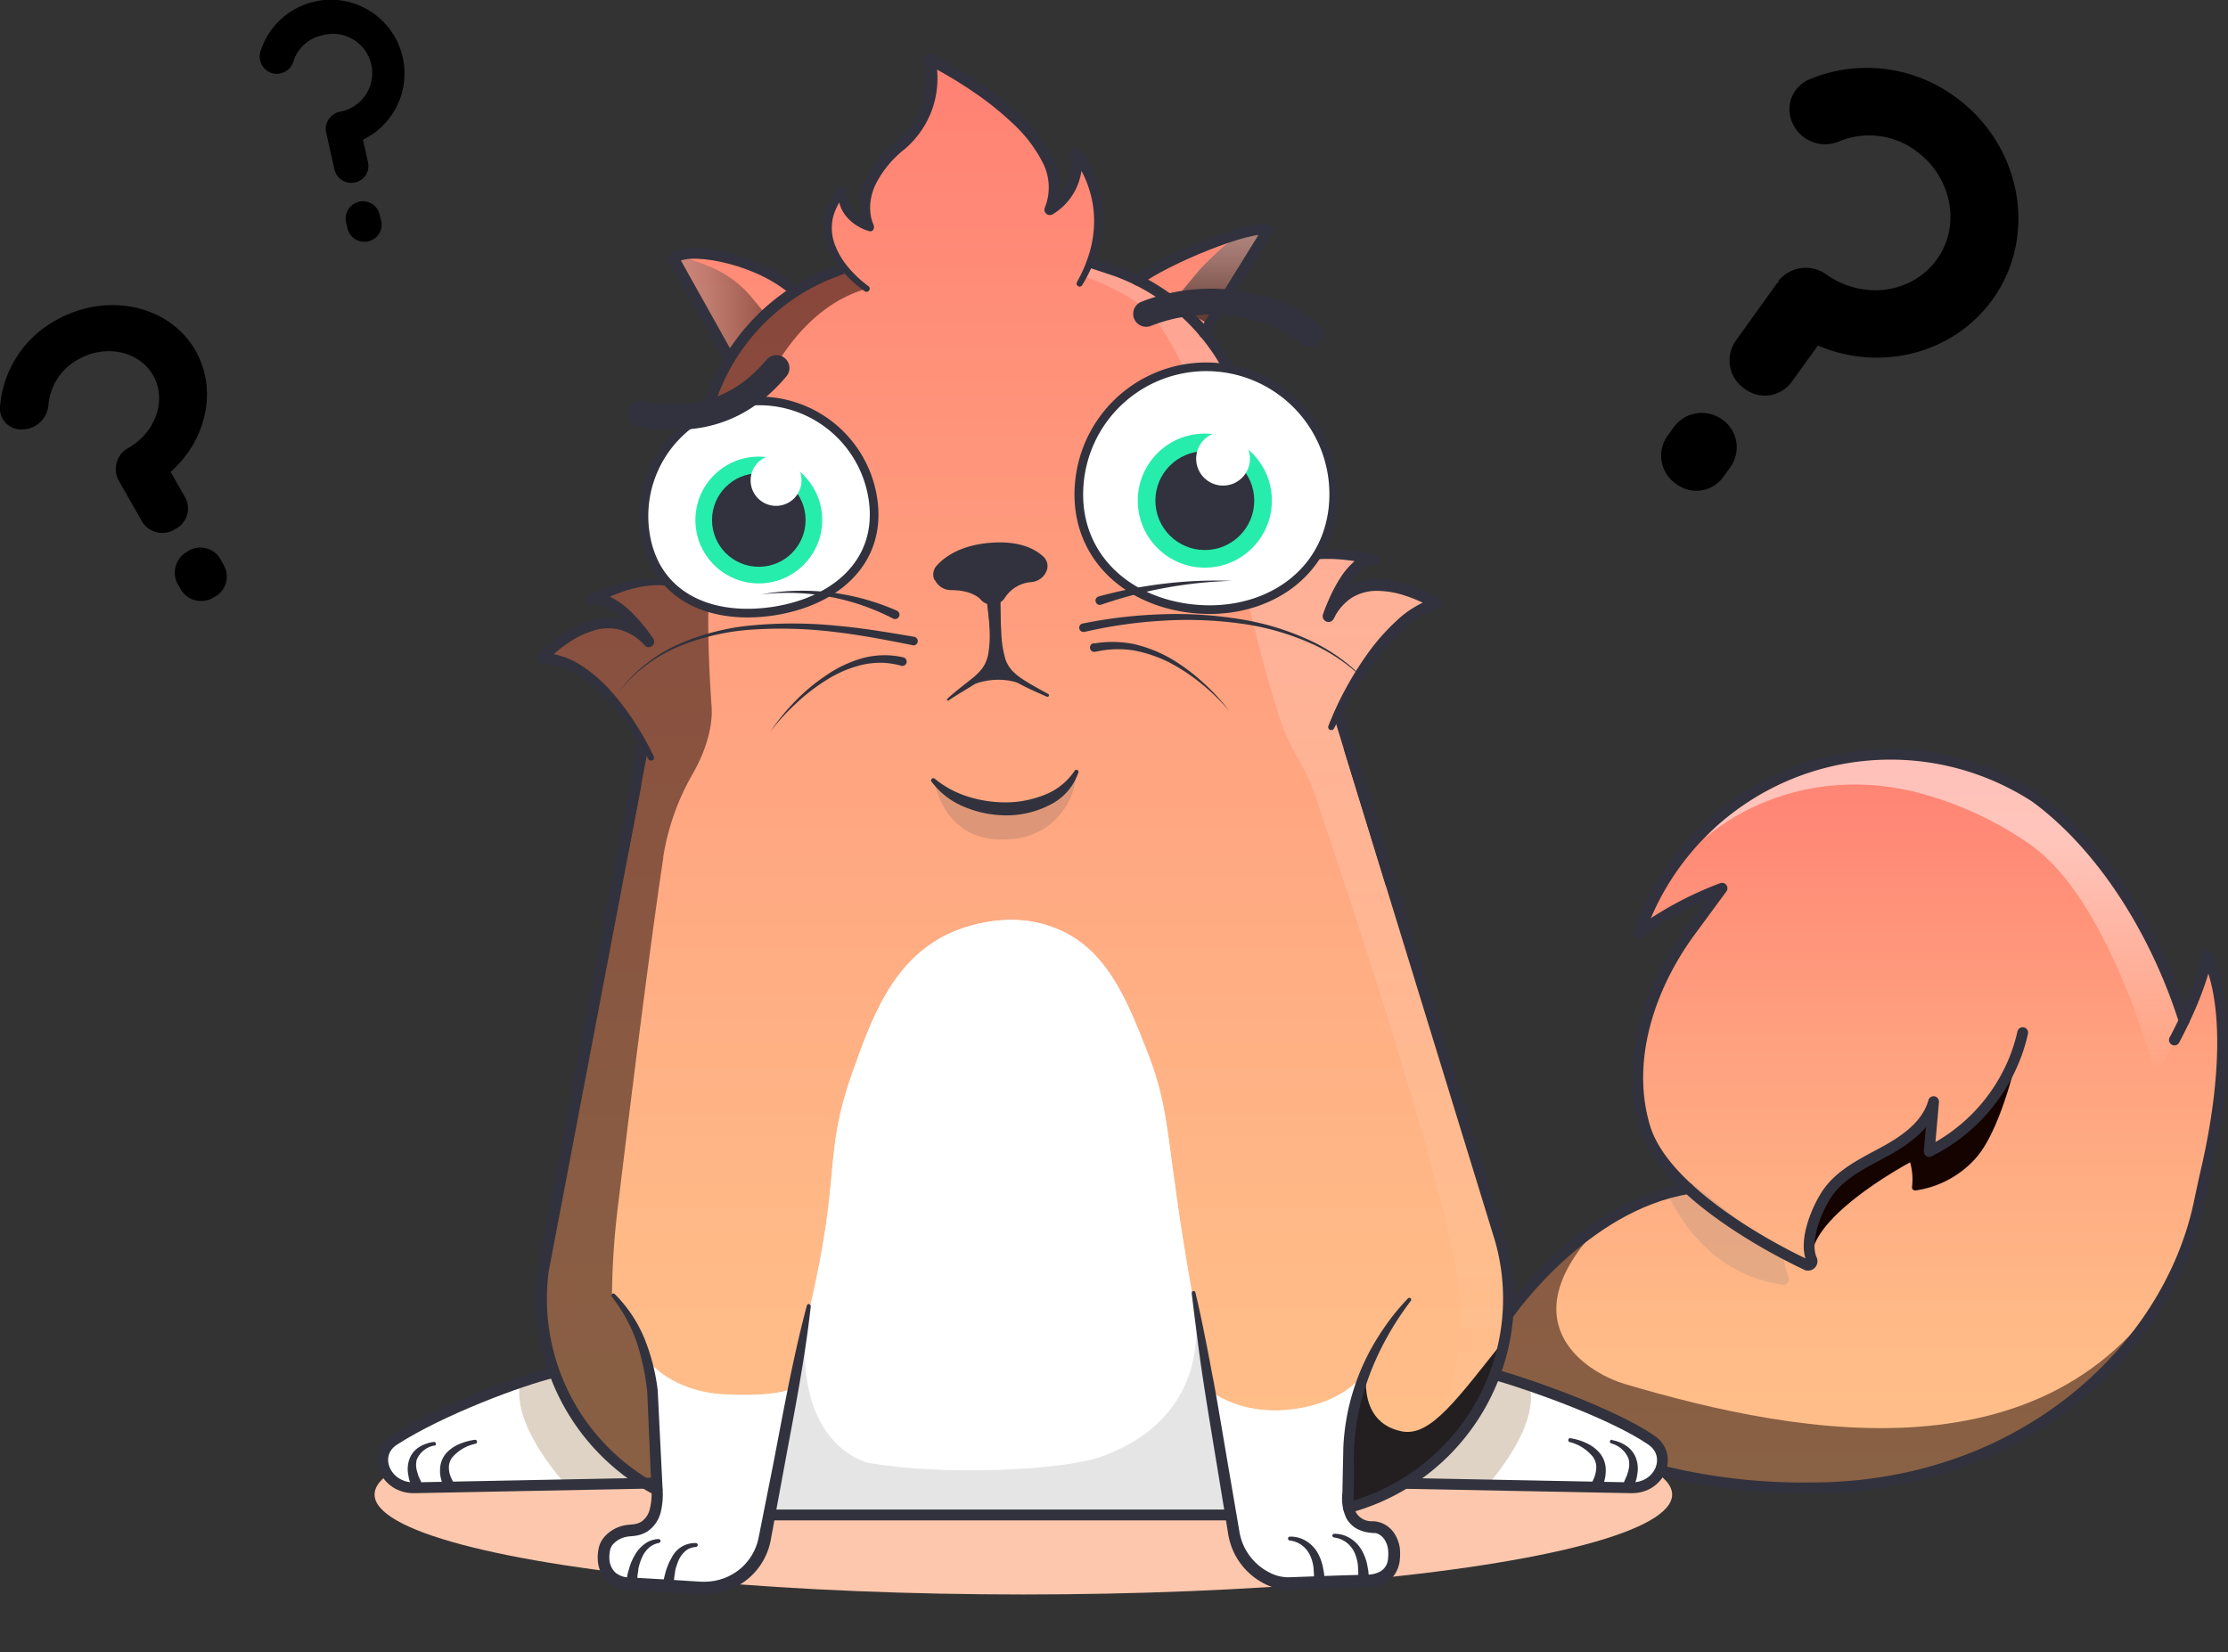 <svg xmlns="http://www.w3.org/2000/svg" xmlns:xlink="http://www.w3.org/1999/xlink" width="385.79" height="286.16"><rect width="100%" height="100%" fill="#333333" stroke="none"/><defs><linearGradient id="d" x1="178.67" y1="11.37" x2="178.67" y2="276.24" gradientUnits="userSpaceOnUse"><stop offset="0" stop-color="#ff8173"/><stop offset=".4" stop-color="#ffa17f"/><stop offset=".77" stop-color="#ffb987"/><stop offset="1" stop-color="#ffc18a"/></linearGradient><linearGradient id="a" x1="211.15" y1="39.33" x2="211.15" y2="56.39" gradientUnits="userSpaceOnUse"><stop offset="0" stop-color="gray"/><stop offset=".14" stop-color="#797979"/><stop offset=".35" stop-color="#646464"/><stop offset=".6" stop-color="#434343"/><stop offset=".89" stop-color="#141414"/><stop offset="1"/></linearGradient><linearGradient id="e" x1="116.73" y1="53.46" x2="132.38" y2="53.46" xlink:href="#a"/><linearGradient id="g" x1="318.99" y1="257.37" x2="318.99" y2="130.63" gradientUnits="userSpaceOnUse"><stop offset="0" stop-color="#ffc18a"/><stop offset=".23" stop-color="#ffb987"/><stop offset=".6" stop-color="#ffa17f"/><stop offset="1" stop-color="#ff8173"/></linearGradient><linearGradient id="b" x1="336.66" y1="186.47" x2="336.66" y2="130.04" gradientUnits="userSpaceOnUse"><stop offset="0" stop-color="#fff" stop-opacity="0"/><stop offset=".72" stop-color="#fff"/></linearGradient><linearGradient id="h" x1="224.37" y1="258.47" x2="224.37" y2="45.58" xlink:href="#b"/><clipPath id="c"><path data-name="&lt;Clipping Path&gt;" d="M285.88 249.39c-6.44-4.39-19.82-9.23-26.92-11.3h-.12a37.16 37.16 0 001-23.33l-28.08-91.38c2.63-5.23 9.13-16.59 16.94-18.84 0 0-13.28-8.46-18.61 2.14 0 0 3.24-9.86 7.71-9.68 0 0-8-2-14.07.27L215.61 71a36 36 0 00-7.06-13.36l11-17.76c-2.55-1.27-18.11 5.19-22.55 8.66-1.4-.7-6.55-2.44-8.05-3 3.56-11.45-2.64-19.08-2.64-19.08a9.82 9.82 0 01-4.54 9.8c5.69-13.06-20.77-26-20.77-26a15.09 15.09 0 01-5.25 15c-8.78 7.43-5.19 13.92-5.19 13.92s-5.06-1.4-4.7-6.23c-4.54 5.44-2.14 10.17.15 13.44a71.23 71.23 0 00-8.59 4.22l-.4-.77c-6.67-5.49-18.65-7.36-20.31-5l9.65 17.25a35.89 35.89 0 00-4.93 14l-4.76 25c-6.53-1.69-14.19 2.74-14.19 2.74 4.26-1.35 10 7.31 10 7.31C104.55 102.34 94 114 94 114c8.13.12 14.78 10.12 17.47 14.82L94.08 220A37.07 37.07 0 0096 237.62h-.1c-5.7 1.36-19.52 6.5-27.61 11.72-4 2.56-1.52 8.37 3.47 8.27l40-.78c.68.42 1.37.81 2.07 1.18v.5c.06 3.49-1 6.35-4.48 6.52-2.33.12-4.22 1.49-4.59 3.16-.7 3.22.88 5.82 4.08 6.05l12.62.75a10.62 10.62 0 009.78-5.11 10.92 10.92 0 001.32-3.58l.75-4h79.87l.52 3.09a10.67 10.67 0 006.45 8.13 8 8 0 003.34.6l13.75-.46c3.3-.33 4.51-2.35 4.17-5.53-.11-1-.94-3.67-3.67-3.82-2.36-.13-3.78-1.29-4.2-3.28a37 37 0 009.79-4.2l39.14.76c4.92.17 7.31-5.54 3.41-8.2z" fill="none"/></clipPath><clipPath id="f"><path d="M382.17 165.45s-.54 4.05-4 11.31c-4.69-14.77-13.63-29.53-25.24-38.32-.27-.21-.69-.49-1.25-.84a46 46 0 00-66.92 21.59l-1 2.4a60.46 60.46 0 0114.41-7.76s-3 4.08-5.26 7.14c-7.05 9.43-11.68 22.37-8.1 34.26 1.12 3.72 3.95 7.34 7.53 10.62-18.16 3-31 21.55-31 21.55L244 247.88l25.35 5.29 14.45.51a102.8 102.8 0 0029.8 4c36.3 0 61.85-23.81 67.22-49.38.43-2 .85-4 1.31-6 1.69-7.45 5.15-25.97.04-36.85z" fill="none"/></clipPath><clipPath id="i"><path data-name="&lt;Clipping Path&gt;" d="M187 82.7c-1.6 12.07 6.67 21 18.75 22.63s23.37-4.78 25-16.85A22 22 0 10187 82.7z" fill="#fff" stroke="#31323d" stroke-linecap="round" stroke-miterlimit="10" stroke-width="1.497"/></clipPath><clipPath id="j"><path data-name="&lt;Clipping Path&gt;" d="M151.2 86.75c1.44 10.91-7 17.73-17.87 19.17s-20.21-3-21.65-13.94a19.93 19.93 0 1139.52-5.23z" fill="#fff" stroke="#31323d" stroke-linecap="round" stroke-miterlimit="10" stroke-width="1.497"/></clipPath></defs><g data-name="Layer 2"><g data-name="Layer 24"><ellipse cx="177.2" cy="258.84" rx="112.34" ry="17.3" fill="#fcc7ac"/><g clip-path="url(#c)"><path fill="url(#d)" d="M292.48 286.16H64.86V5.5h227.62v280.66z"/><path d="M219.53 39.88s-2.12-3.39-11.7 6.71l-5.05 6.06 7.13 3.74z" style="mix-blend-mode:multiply" opacity=".4" fill="url(#a)"/><path d="M116.73 44.83s-.29-1.3 6.32 1.41a18.5 18.5 0 017.11 5.27l2.22 2.68-5.64 8.22z" style="mix-blend-mode:multiply" opacity=".4" fill="url(#e)"/><path d="M133.33 264.21c-.83-2.19.48-8.5 3.1-21.14 1.56-7.56 2.82-12.49 3.59-15.72 5.81-24.24 2.42-26.88 7.48-41.32 3.47-9.86 7.06-19.63 16.62-24.25 1.15-.55 9.87-4.6 18.71-1C191.46 164.2 195 172.8 198.6 182c4.36 11.1 3 14.93 7.94 42.7q1.54 8.67 3.09 17.34c.61 3.39 1.19 6.79 1.8 10.18 1.4 8 1.44 8.11 1.4 8.42-1.45 11.73-72.83 21.02-79.5 3.57z" fill="#f7ebda"/><path d="M137.32 240.37l-6.14 29.56-4.18 4.17-6.61.88-11-1.11-3.64-.89-1.21-6.09 7.42-2.76 1.79-6.07-1.75-22.65s4 5.64 13.61 6.09 11.71-1.13 11.71-1.13zm99.03-2.84l-2.41 11-.29 13.17 8.07 5.17v6.5L225.89 275l-6.61-.88-4.19-4.17-6.15-29.56s5.15 4.86 14.71 3.7c9.88-1.22 12.7-6.56 12.7-6.56z" fill="#f7ebda"/><path d="M96 237.62s1.88 10 15.71 19.26l-40.94.79-4.1-3.15v-3.26l9-5.94zm164.44-5.04s-4.38 18.42-20 25.91l49.92.6v-12z" fill="#f7ebda"/></g><g clip-path="url(#f)"><path d="M382.17 165.45c9.19 24.73-2.8 107.52-94.35 89.34-25.26-5-34.58-4.07-34.58-4.07a47.23 47.23 0 0110.42-26.8c10.23-12.36 27.67-19 27.67-19-20.87-19.48 5.94-48.63 6.85-51l-13.87 6.47c8.17-20.83 24.75-27.69 36.3-29.18s31.1-1.12 48.19 24.7 9.38 20.94 9.38 20.94z" fill="url(#g)"/><path d="M291.49 203.76a30.78 30.78 0 00-3.75.92c.54.56 5.34 15.56 20.83 17.8a1 1 0 001.1-1.42 12.83 12.83 0 01-.86-3.61" style="mix-blend-mode:multiply" fill="#7f7f7f" opacity=".2"/><path d="M350 179.84s-2.93 15.18-7.87 20.72a17.19 17.19 0 01-10.45 5.61.54.54 0 01-.6-.63 11 11 0 00-.33-4.24s-18.19 9.66-17 17.29c0 0-2.4-10.75 10.14-17.84s10.42-9.75 10.42-9.75l-.25 8.2c8.49-1.69 15.94-19.36 15.94-19.36z" style="mix-blend-mode:soft-light" fill="#150300"/><path d="M295.13 145.25S308.88 132 331 137a60.74 60.74 0 0120.76 9.42c13.92 10 21.55 40.1 21.55 40.1l4.9-9.71s-10.12-30-28.9-40.57c-27.71-15.54-49 3.28-49 3.28z" style="mix-blend-mode:overlay" opacity=".5" fill="url(#b)"/></g><path d="M378.19 176.78c-4.69-14.78-13.62-29.55-25.25-38.34a13.91 13.91 0 00-1.24-.84 46 46 0 00-66.93 21.59c-.42 1-1 2.4-1 2.4a60.66 60.66 0 0114.41-7.76l-5.25 7.14c-7.05 9.43-11.68 22.37-8.11 34.26 3.09 10.28 19.27 19.7 27.89 23.78a.69.69 0 001-.86c-1.46-3.21.94-9 2.84-11.68 2.39-3.34 6.32-5.13 9.91-7.1s7.28-4.62 8.35-8.58l-.76 8.63a30.64 30.64 0 0013.37-13 29.71 29.71 0 002.82-7.58" fill="none" stroke="#31323d" stroke-linecap="round" stroke-linejoin="round" stroke-width="1.871"/><path d="M261.33 227.4s12-13.69 15.92-15.33c-16.2 16.55-3.16 25.47 4.21 27.65 29.87 8.83 77.2 18.17 97.42-23.1L367 234.91l-12.32 10.68-17.6 8.41-17.95 3.63-18.55-.63-12.76-2.21-5.65-7.6-23.33-9.14z" style="mix-blend-mode:soft-light" fill="#150300" opacity=".5"/><path d="M261.34 227.4s12.86-18.59 31-21.55" fill="none" stroke="#31323d" stroke-linecap="round" stroke-miterlimit="10" stroke-width="1.871"/><path d="M283.77 253.68a102.88 102.88 0 0029.81 4c36.29 0 61.84-23.81 67.22-49.38.42-2 .85-4 1.31-6 1.72-7.43 5.18-25.95.07-36.83 0 0-.72 5.3-5.67 14.64" fill="none" stroke="#31323d" stroke-linecap="round" stroke-linejoin="round" stroke-width="1.871"/><path d="M285.88 249.39c-6.44-4.39-19.82-9.23-26.92-11.3h-.12a37.16 37.16 0 001-23.33l-28.08-91.38c2.63-5.23 9.13-16.59 16.94-18.84 0 0-13.28-8.46-18.61 2.14 0 0 3.24-9.86 7.71-9.68 0 0-8-2-14.07.27L215.61 71a36 36 0 00-7.06-13.36l11-17.76c-2.55-1.27-18.11 5.19-22.55 8.66a35.39 35.39 0 00-4.35-1.83c2.35-10.9-6.34-20.21-6.34-20.21a9.82 9.82 0 01-4.54 9.8c5.69-13.06-20.77-26-20.77-26a15.09 15.09 0 01-5.25 15c-8.78 7.43-5.19 13.92-5.19 13.92s-5.06-1.4-4.7-6.23a13.87 13.87 0 00-2.43 14.48 35.93 35.93 0 00-6 3.18l-.4-.77c-6.67-5.49-18.65-7.36-20.31-5l9.65 17.25a35.89 35.89 0 00-4.93 14l-4.76 25c-6.53-1.69-14.19 2.74-14.19 2.74 4.26-1.35 10 7.31 10 7.31C104.55 102.34 94 114 94 114c8.13.12 14.78 10.12 17.47 14.82L94.08 220A37.07 37.07 0 0096 237.62h-.1c-5.7 1.36-19.52 6.5-27.61 11.72-4 2.56-1.52 8.37 3.47 8.27l40-.78c.68.42 1.37.81 2.07 1.18v.5c.06 3.49-1 6.35-4.48 6.52-2.33.12-4.22 1.49-4.59 3.16-.7 3.22.88 5.82 4.08 6.05l12.62.75a10.62 10.62 0 009.78-5.11 10.92 10.92 0 001.32-3.58l.75-4h79.87l.52 3.09a10.67 10.67 0 006.45 8.13 8 8 0 003.34.6l13.75-.46c3.3-.33 4.51-2.35 4.17-5.53-.11-1-.94-3.67-3.67-3.82-2.36-.13-3.78-1.29-4.2-3.28a37 37 0 009.79-4.2l39.14.76c4.92.17 7.31-5.54 3.41-8.2z" fill="none"/><g clip-path="url(#c)"><path d="M219.53 39.88s-2.12-3.39-11.7 6.71l-5.05 6.06 7.13 3.74z" style="mix-blend-mode:multiply" opacity=".4" fill="url(#a)"/><path d="M116.73 44.83s-.29-1.3 6.32 1.41a18.5 18.5 0 017.11 5.27l2.22 2.68-5.64 8.22z" style="mix-blend-mode:multiply" opacity=".4" fill="url(#e)"/><path d="M133.25 262.37c-.84-2.19.56-6.66 3.18-19.3 1.56-7.56 2.82-12.49 3.59-15.72 5.81-24.24 2.42-26.88 7.48-41.32 3.47-9.86 7.06-19.63 16.62-24.25 1.15-.55 9.87-4.6 18.71-1C191.46 164.2 195 172.8 198.6 182c4.36 11.1 3 14.93 7.94 42.7q1.54 8.67 3.09 17.34c.61 3.39 1.19 6.79 1.8 10.18 1.4 8 1.73 9.86 1.69 10.17z" fill="#fff"/><path d="M137.32 240.37l-6.14 29.56-4.18 4.17-6.61.88-11-1.11-3.64-.89-1.21-6.09 7.42-2.76 1.79-6.07-1.75-22.65s4 5.64 13.61 6.09 11.71-1.13 11.71-1.13zm99.03-2.84l-2.41 11-.29 13.17 8.07 5.17v6.5L225.89 275l-6.61-.88-4.19-4.17-6.15-29.56s5.15 4.86 14.71 3.7c9.88-1.22 12.7-6.56 12.7-6.56z" fill="#fff"/><path d="M96 237.62s1.88 10 15.71 19.26l-40.94.79-4.1-3.15v-3.26l9-5.94z" fill="#fff"/><path d="M96 237.62l-6 2.26c-1.16 7.53 8.06 17.3 8.06 17.3l13.62-.3c-6.33-3.56-10.55-8.57-15.68-19.26z" fill="#ded3c5"/><path d="M260.44 232.58s-4.38 18.42-20 25.91l49.92.6v-12z" fill="#fff"/><path d="M259 238.36l6 2.26c1.16 7.53-8.06 17.3-8.06 17.3l-13.62-.3c6.26-3.57 10.48-8.57 15.68-19.26z" fill="#ded3c5"/><path d="M258.23 238.36l6 2.26c1.15 7.53-8.07 17.3-8.07 17.3l-13.62-.3c6.31-3.57 10.52-8.57 15.69-19.26z" fill="#ded3c5"/></g><g clip-path="url(#c)" opacity=".2"><path d="M140.06 226.14c-3.63 22.12 8.13 26.7 10.26 27.19 13 2.31 33.51 1.32 40.2-1 6.25-2.21 19.44-8.76 16.16-28.37l6.44 38.45h-79.87z" fill="#7f7f7f"/></g><g clip-path="url(#c)" opacity=".2"><path d="M187.63 47.81S197 51 200.3 55.65s7.8 12.91 11 27.09c2.59 11.34 5.72 27.46 10.28 41.62 1.75 5.42 4.46 8.29 6.31 13.83 9.85 29.36 19.35 59.24 23.45 77.47 6.91 30.65-12.16 42.81-12.16 42.81l9.15-5.3S258 242 259.2 237.05c1.93-8 3.26-15.52-.38-25.49l-26.95-87.69s5.26-10.05 7.79-12.81c1.89-2 9-6.56 9-6.56s-6.32-4.25-12.32-3c-3.74.79-6.29 5.12-6.29 5.12s1.83-8.76 7.71-9.68c0 0-2.77-1.57-11.1-.82 0 0 3.52-6.17 3-13S224.48 68.79 213.78 66a26.4 26.4 0 00-5.42-8.16c-4.53-4.4-11.76-10-19.39-12.23z" fill="url(#h)"/></g><path fill="#fff" stroke="#31323d" stroke-linecap="round" stroke-miterlimit="10" stroke-width="1.871" d="M213.12 262.37h-79.87"/><path d="M236.82 236.4s-2.35 9.74 5.84 11.48c5.07 1.07 9.74-5.72 18.28-16.41 0 0-4.54 23.94-25.05 28l-1.74 1.18s-.9-18.1 2.67-24.25z" style="mix-blend-mode:soft-light" fill="#231f20"/><path d="M233.63 129.59l26.16 85.13a37.48 37.48 0 01-26.31 46.38" fill="none" stroke="#31323d" stroke-linecap="round" stroke-miterlimit="10" stroke-width="1.871"/><path d="M150.05 50c-12.2 3.54-20 17.34-24.2 35.87-1 4.33-1.89 9.46-2.75 15.1a42.43 42.43 0 00-.46 6.61c0 5.37.28 10.58.58 14.85.25 3.62-1.2 8-3.29 11.62a41.81 41.81 0 00-5.09 14.4v.19c-3 19.93-6.93 52.88-7.87 60.49a137 137 0 00-1 14.74v.5c3.52 3.89 7.13 13.29 7.88 26.47l-.07 6h-2c-7.14-2-15.81-19.21-15.81-19.21-2.69-11.17-2.13-15.22-1.44-19.52.86-5.3 5.45-28.63 9.87-51.87l7-36.75C104.37 113.28 94 114 94 114c14-12.14 18.52-2.82 18.52-2.82-2.21-4.61-8.73-7.74-8.73-7.74 7.54-4.16 12.94-2.31 12.94-2.31l5.36-28.38s2.7-18.74 24-26.32z" style="mix-blend-mode:soft-light" fill="#150300" opacity=".5"/><path d="M113.76 258.07a37.46 37.46 0 01-19.68-38l16-84" fill="none" stroke="#31323d" stroke-linecap="round" stroke-miterlimit="10" stroke-width="1.871"/><path d="M140.39 226.21c-1 9.12-2.8 18.11-4.46 27.11l-2.5 13.53a11.49 11.49 0 01-3.71 6.41 11.77 11.77 0 01-6.86 2.83 14.23 14.23 0 01-1.85 0l-1.71-.09-3.44-.2-6.86-.42a5.91 5.91 0 01-3.79-1.45 5.57 5.57 0 01-1.7-3.77 7.65 7.65 0 01.15-2 4.32 4.32 0 011-2 6.23 6.23 0 013.53-2c.33-.06.66-.1 1-.13a6.88 6.88 0 00.72-.08 3.05 3.05 0 001.22-.47 3.64 3.64 0 001.41-2.23 10.56 10.56 0 00.27-3.12l-.15-3.43-.59-13.7v.07a41.3 41.3 0 00-1.85-8.71 27.61 27.61 0 00-4.28-7.79.33.33 0 01.06-.47.34.34 0 01.44 0 23.66 23.66 0 015.15 7.71 35 35 0 012.3 9v.08l.68 13.73.17 3.43a12.71 12.71 0 01-.3 3.7 5.65 5.65 0 01-2.23 3.4 5.1 5.1 0 01-2 .79c-.32.07-.69.08-1 .12a5.67 5.67 0 00-.72.09 4.18 4.18 0 00-2.35 1.31 2.13 2.13 0 00-.51 1.07 5.42 5.42 0 00-.11 1.44 3.49 3.49 0 001 2.34 3.8 3.8 0 002.51.88l6.86.39 3.42.22 1.72.11a14 14 0 001.58 0 9.64 9.64 0 005.64-2.28 9.47 9.47 0 003.09-5.24L134 253c1.73-9 3.34-18 5.71-26.89a.33.33 0 01.65.13z" fill="#31323d"/><path d="M120.41 267.93a2.9 2.9 0 00-1.81.76 4.48 4.48 0 00-1.16 1.69c-.15.31-.24.66-.36 1s-.17.7-.22 1.06a17.69 17.69 0 00-.22 2.18.94.94 0 11-1.87-.11.53.53 0 010-.12 21.78 21.78 0 01.55-2.36c.11-.39.28-.78.42-1.16a8.93 8.93 0 01.57-1.11 4.46 4.46 0 014.18-2.52.33.33 0 010 .66zm-6.36-.7a3.53 3.53 0 00-1.77.9 4.83 4.83 0 00-1.15 1.69 8.43 8.43 0 00-.61 2c0 .36-.1.71-.14 1.06l-.06 1.08v.04a.94.94 0 11-1.87-.11v-.13l.23-1.18c.09-.39.22-.77.32-1.16a9.93 9.93 0 011-2.23 6.08 6.08 0 011.67-1.83 4.21 4.21 0 012.37-.82.33.33 0 01.33.33.32.32 0 01-.28.33zM207 223.87q.92 3.91 1.69 7.85c.54 2.62 1 5.25 1.52 7.88.95 5.26 1.81 10.54 2.72 15.81l1.35 7.91.34 2a10.77 10.77 0 00.47 1.75 9.83 9.83 0 001.87 3.08 9.7 9.7 0 002.86 2.19 7 7 0 003.38.82l8-.29 4-.12 2-.06a5.06 5.06 0 001.56-.41 2.7 2.7 0 001.58-2.33 7.07 7.07 0 000-1.72 4.24 4.24 0 00-.54-1.49 2.79 2.79 0 00-1-1 2.18 2.18 0 00-.66-.24 2.35 2.35 0 00-.37 0l-.53-.06a6.14 6.14 0 01-2.29-.68 4.75 4.75 0 01-1.79-1.77 8 8 0 01-.72-4.43l.08-4 .09-4a39.1 39.1 0 016.19-19.3 40.67 40.67 0 015-6.4.33.33 0 01.47 0 .34.34 0 010 .45c-6.41 8.47-10.32 18.68-9.82 29.32l-.06 4v1a8.43 8.43 0 000 .88 3.93 3.93 0 00.46 1.51 3.12 3.12 0 002.57 1.44h.47a4.66 4.66 0 011.84.53 4.74 4.74 0 011.81 1.74 6.29 6.29 0 01.83 2.26 9.66 9.66 0 010 2.28 5.4 5.4 0 01-.82 2.32 4.61 4.61 0 01-1.93 1.66 7.19 7.19 0 01-2.3.61l-2 .08-4 .15-8.06.24a9.14 9.14 0 01-4.34-1.07 11.71 11.71 0 01-5.69-6.43 13 13 0 01-.56-2.12l-.32-2-1.3-7.92c-.86-5.28-1.76-10.55-2.57-15.83-.41-2.65-.79-5.29-1.13-8s-.69-5.31-1-8a.34.34 0 01.3-.37.33.33 0 01.35.28z" fill="#31323d"/><path d="M223.4 266.12a5.14 5.14 0 012.63.68 5.77 5.77 0 012 1.91 8.42 8.42 0 011 2.52c.09.44.18.89.25 1.33l.11 1.33a.94.94 0 11-1.87.16v-1.36l-.07-1.17a7 7 0 00-.62-2.18 4.5 4.5 0 00-1.4-1.72 4.31 4.31 0 00-2.1-.83.34.34 0 01-.3-.36.33.33 0 01.37-.31zm7.6-.49a5 5 0 012.63.68 5.75 5.75 0 012 1.9 8.89 8.89 0 011.06 2.53c.08.44.17.88.24 1.33l.11 1.33a.93.93 0 01-.85 1 1 1 0 01-1-.86v-1.37l-.07-1.16a7.13 7.13 0 00-.61-2.19 4.7 4.7 0 00-1.41-1.72 4.44 4.44 0 00-2.09-.83H231a.33.33 0 01-.29-.37.32.32 0 01.29-.27z" fill="#31323d"/><path d="M95.87 237.67c-5.7 1.36-19.52 6.5-27.61 11.72-4 2.56-1.52 8.37 3.47 8.27l42-.82" fill="none" stroke="#31323d" stroke-linecap="round" stroke-miterlimit="10" stroke-width="1.871"/><path d="M82.28 250.05a7.25 7.25 0 00-4 2.39 2.92 2.92 0 00-.54 2 4 4 0 00.21 1.06c.11.35.3.7.44 1l.06.16a.94.94 0 01-1.74.7v-.09a13.73 13.73 0 01-.4-1.39 5.7 5.7 0 01-.11-1.49 4.4 4.4 0 011.12-2.78 6.49 6.49 0 012.33-1.57 10.27 10.27 0 012.61-.69.34.34 0 01.12.66zm-7.11.3a4.11 4.11 0 00-3 2.42 3.69 3.69 0 000 1.87c.07.32.2.64.29 1l.44.94v.08a.94.94 0 11-1.7.8.61.61 0 010-.12l-.37-1.18c-.07-.42-.17-.83-.21-1.26a5 5 0 01.43-2.58 4.18 4.18 0 011.77-1.85 6.26 6.26 0 012.32-.75.34.34 0 01.12.66z" fill="#31323d"/><path d="M259 238.09c7.1 2.07 20.48 6.91 26.92 11.3 3.9 2.66 1.51 8.37-3.47 8.27l-39.16-.76" fill="none" stroke="#31323d" stroke-linecap="round" stroke-miterlimit="10" stroke-width="1.871"/><path d="M272 249.09a10.05 10.05 0 012.62.8 6.76 6.76 0 012.31 1.67 4.6 4.6 0 011.11 2.81 7 7 0 01-.51 2.93.92.92 0 01-1.18.59.94.94 0 01-.6-1.18v-.18a5.33 5.33 0 00.64-2.14 3.09 3.09 0 00-.55-2.06 7.52 7.52 0 00-4.05-2.59.33.33 0 01-.22-.42.32.32 0 01.43-.23zm7.07.3a6.4 6.4 0 012.32.87 4.5 4.5 0 011.75 1.93 5.17 5.17 0 01.43 2.62 11 11 0 01-.2 1.28l-.37 1.21a.94.94 0 01-1.79-.56v-.11l.05-.09.44-1c.09-.32.23-.65.29-1a3.93 3.93 0 000-1.93 4.49 4.49 0 00-3-2.63.33.33 0 01.15-.64z" fill="#31323d"/><path fill="none" stroke="#31323d" stroke-linecap="round" stroke-miterlimit="10" stroke-width="1.871" d="M231.87 123.87l8.93 29.05m-17.3-56.26L215.61 71a36.06 36.06 0 00-22.38-24.09l-4-1.33m-72.4 54.79l4.62-24.26a36.07 36.07 0 0121.6-28.48l2.71-1.06m-37.83 100.61l3.36-17.65"/><path d="M112.23 131.43a51 51 0 00-3.39-5.61 44.64 44.64 0 00-4.1-5.08 24.17 24.17 0 00-5-4 11.62 11.62 0 00-5.74-1.81.94.94 0 01-1-.93 1 1 0 01.24-.62 25.71 25.71 0 014.25-3.57 17.56 17.56 0 015.07-2.42 10.18 10.18 0 015.79 0 10.78 10.78 0 014.8 3.2l-1.48 1.14a30.08 30.08 0 00-1.9-2.51 25.82 25.82 0 00-2.16-2.27 11.14 11.14 0 00-2.43-1.75 3.28 3.28 0 00-2.43-.41.93.93 0 01-1.18-.59.94.94 0 01.42-1.11 27.11 27.11 0 014.36-1.77 23.64 23.64 0 014.56-1 15.76 15.76 0 014.7.1 10.92 10.92 0 014.35 1.81.37.37 0 01-.42.62 9.8 9.8 0 00-4.08-1.41 14.84 14.84 0 00-4.36.17 23.19 23.19 0 00-4.23 1.21 27.61 27.61 0 00-4 1.89l-.75-1.7a5.12 5.12 0 013.85.52 12.94 12.94 0 012.84 2 25.6 25.6 0 012.33 2.45c.72.86 1.39 1.73 2 2.68a.94.94 0 01-1.46 1.16 9 9 0 00-4-2.66 8.23 8.23 0 00-4.74 0 15.87 15.87 0 00-4.53 2.17 24.72 24.72 0 00-3.91 3.28l-.5-1.55a13.38 13.38 0 016.68 2.21 25.5 25.5 0 015.16 4.48 44.85 44.85 0 014.07 5.37 53.3 53.3 0 013.29 5.86.52.52 0 01-.24.7.53.53 0 01-.69-.24zM230 125.78a55.19 55.19 0 013.07-6.62 57.91 57.91 0 013.9-6.19 36.75 36.75 0 014.92-5.53 17.34 17.34 0 016.52-3.89l-.26 1.79a23.66 23.66 0 00-4.63-2.11 15.92 15.92 0 00-4.91-.9 8.21 8.21 0 00-4.54 1.19 8.88 8.88 0 00-3.1 3.58 1 1 0 01-1.86-.79c.38-1.1.81-2.1 1.28-3.13a26 26 0 011.63-3 12.87 12.87 0 012.22-2.71 5.14 5.14 0 013.59-1.5l-.26 1.84a31.76 31.76 0 00-4.61-.84 27.35 27.35 0 00-4.7-.13 16.32 16.32 0 00-4.56.89 9.65 9.65 0 00-3.85 2.48.36.36 0 01-.52 0 .37.37 0 010-.51 10.49 10.49 0 014-2.94 17.73 17.73 0 014.83-1.25 28.22 28.22 0 015-.14 33.53 33.53 0 014.93.61.93.93 0 01-.23 1.84 3.29 3.29 0 00-2.23 1 11.08 11.08 0 00-1.86 2.34 25.1 25.1 0 00-1.47 2.76c-.43.95-.83 2-1.16 2.92l-1.87-.77a11 11 0 013.73-4.27 10.27 10.27 0 015.64-1.51 17.2 17.2 0 015.55 1 26 26 0 015.05 2.36 1 1 0 01.32 1.36 1 1 0 01-.56.43 15.48 15.48 0 00-5.79 3.42 36.44 36.44 0 00-4.71 5.2 67.51 67.51 0 00-4 5.89c-1.24 2-2.42 4.12-3.52 6.22a.54.54 0 01-.71.22.53.53 0 01-.27-.61z" fill="#31323d"/><path d="M137 49.87c-6.67-5.49-18.65-7.36-20.31-5l9.65 17.25M197 48.54c4.42-3.47 20-9.93 22.51-8.66l-11 17.76" fill="none" stroke="#31323d" stroke-linecap="round" stroke-miterlimit="10" stroke-width="1.871"/><path d="M149.76 50.45a20.69 20.69 0 01-3.84-3.45 14.38 14.38 0 01-2.69-4.47 9.41 9.41 0 01-.35-5.31 11.73 11.73 0 012.42-4.72.76.76 0 011.06-.12.77.77 0 01.28.59V33a4.64 4.64 0 001.07 3.38 5.83 5.83 0 001.41 1.2 7.59 7.59 0 001.69.79l-1 1.21a10.28 10.28 0 01.26-8.7 20 20 0 015.35-6.59 14.65 14.65 0 004.3-6.29 14.13 14.13 0 00.71-3.76 13.19 13.19 0 00-.31-3.75.94.94 0 01.68-1.14 1 1 0 01.65.08 75 75 0 017.89 4.66 56.17 56.17 0 017.21 5.69 26 26 0 015.7 7.4 12.64 12.64 0 011.29 4.68 10.61 10.61 0 01-.86 4.85l-1.34-1.22a9 9 0 001.92-1.63 8.72 8.72 0 001.42-2.15 9 9 0 00.73-5.06v-.09a.92.92 0 011.64-.64 18.65 18.65 0 012.89 5.62 19.52 19.52 0 011 6.15 20.64 20.64 0 01-1 6.11 25.4 25.4 0 01-2.55 5.58.52.52 0 01-.72.18.54.54 0 01-.19-.71 24.8 24.8 0 002.26-5.4 19.23 19.23 0 00.7-5.74 18 18 0 00-1.08-5.63 16.76 16.76 0 00-2.73-4.93l1.64-.73a11 11 0 01-.87 6.1 10.55 10.55 0 01-1.71 2.6 10.4 10.4 0 01-2.43 2A.94.94 0 01180.9 36a9.35 9.35 0 00-.4-7.94 24.24 24.24 0 00-5.29-6.83 53.92 53.92 0 00-6.95-5.51 74.13 74.13 0 00-7.66-4.54l1.32-1.1a14.86 14.86 0 01.38 4.37 15.89 15.89 0 01-.81 4.26 16.24 16.24 0 01-4.81 7.09 18.24 18.24 0 00-5 6 10 10 0 00-1 3.61 8.67 8.67 0 00.09 1.84 6.21 6.21 0 00.5 1.69V39a.83.83 0 01-.27 1 .86.86 0 01-.61 0 8.2 8.2 0 01-2.13-1 7.49 7.49 0 01-1.76-1.57 5.93 5.93 0 01-1.12-2.14 6.59 6.59 0 01-.22-2.37l1.33.54a10.27 10.27 0 00-2.22 4.08 8.1 8.1 0 00.2 4.57 13.35 13.35 0 002.37 4.13 19.92 19.92 0 003.54 3.33.51.51 0 01.11.73.52.52 0 01-.73.15z" fill="#31323d"/><path data-name="&lt;Clipping Path&gt;" d="M187 82.7c-1.6 12.07 6.67 21 18.75 22.63s23.37-4.78 25-16.85A22 22 0 10187 82.7z" fill="#fff"/><g clip-path="url(#i)"><circle cx="208.62" cy="86.7" r="11.61" fill="#26edab"/><circle cx="208.62" cy="86.7" r="8.56" fill="#31323d"/><circle cx="211.78" cy="79.44" r="4.66" fill="#fff"/></g><path data-name="&lt;Clipping Path&gt;" d="M187 82.7c-1.6 12.07 6.67 21 18.75 22.63s23.37-4.78 25-16.85A22 22 0 10187 82.7z" fill="none" stroke="#31323d" stroke-linecap="round" stroke-miterlimit="10" stroke-width="1.497"/><path d="M198.46 54.35c10.49-4.16 22.44-1.73 28.32 3.45" fill="none" stroke="#31323d" stroke-linecap="round" stroke-miterlimit="10" stroke-width="4.491"/><path data-name="&lt;Clipping Path&gt;" d="M151.2 86.75c1.44 10.91-7 17.73-17.87 19.17s-20.21-3-21.65-13.94a19.93 19.93 0 1139.52-5.23z" fill="#fff"/><g clip-path="url(#j)"><circle cx="131.39" cy="90.06" r="10.98" fill="#26edab"/><circle cx="131.39" cy="90.06" r="8.1" fill="#31323d"/><circle cx="134.38" cy="83.2" r="4.41" fill="#fff"/></g><path data-name="&lt;Clipping Path&gt;" d="M151.2 86.75c1.44 10.91-7 17.73-17.87 19.17s-20.21-3-21.65-13.94a19.93 19.93 0 1139.52-5.23z" fill="none" stroke="#31323d" stroke-linecap="round" stroke-miterlimit="10" stroke-width="1.497"/><path d="M110.94 71.68c9.67 1.69 17.28-.54 23.51-7.94" fill="none" stroke="#31323d" stroke-linecap="round" stroke-miterlimit="10" stroke-width="4.491"/><path d="M161.85 135.42s1.48 10.81 12.91 9.93a12 12 0 0011.57-11.06 15.36 15.36 0 01-10.83 5.1c-7.16.4-13.65-3.97-13.65-3.97z" style="mix-blend-mode:multiply" fill="#595959" opacity=".2"/><path d="M161.8 100.43a2.26 2.26 0 01.35-2.42c1.24-1.41 3.95-3.56 9.26-4s8 1.2 9.28 2.42a2.21 2.21 0 01.56 2.37 3.11 3.11 0 01-2.58 2 6 6 0 00-4.69 2.75 2.18 2.18 0 01-.26.34 2.64 2.64 0 01-3.79.08s-1.23-1.77-5.27-1.77a3.11 3.11 0 01-2.8-1.81z" fill="#31323d"/><path d="M173.18 104.51c.06 1.67.1 3.36.2 5a18.58 18.58 0 00.74 4.75 6 6 0 001.18 1.92 10.26 10.26 0 001.86 1.5c1.38.9 2.87 1.7 4.34 2.51a.25.25 0 01.11.35.28.28 0 01-.34.12c-1.54-.69-3.09-1.34-4.6-2.16a11.88 11.88 0 01-2.19-1.48 7.36 7.36 0 01-1.64-2.22 20.38 20.38 0 01-1.27-5.1c-.25-1.69-.43-3.36-.63-5a1.14 1.14 0 011-1.25 1.13 1.13 0 011.25 1 .34.34 0 010 .1z" fill="#31323d"/><path d="M177.53 118.79c-5.26-2.63-10.52.4-10.52.4l3.11-2.66 2.15-3 2.37 2.83z" fill="#31323d"/><path d="M164.06 121c1.32-1.23 2.8-2.32 4.18-3.44a10.14 10.14 0 001.81-1.77 6.19 6.19 0 001-2.18 18.91 18.91 0 00.26-5.13c0-.87-.12-1.77-.18-2.65l-.13-1.33a2.08 2.08 0 01.28-1.36.91.91 0 011.26-.3.7.7 0 01.22.2 2 2 0 01.47 1.32v4.11a19.3 19.3 0 01-.71 5.58 7.57 7.57 0 01-1.46 2.59 11.88 11.88 0 01-2.21 1.79c-1.56 1-3.09 1.85-4.58 2.86a.18.18 0 01-.24 0 .18.18 0 01.03-.29zm22.65 12.83a9.72 9.72 0 01-4.93 5.57 16.4 16.4 0 01-7.28 1.81 18.89 18.89 0 01-7.33-1.39 13.52 13.52 0 01-5.88-4.45.37.37 0 01.09-.52.38.38 0 01.46 0 17.16 17.16 0 006 3.18 21.75 21.75 0 006.64.93 18.34 18.34 0 006.48-1.34 11 11 0 005.1-4.11.37.37 0 01.67.31zm.7-25.83a81.57 81.57 0 0113.59-1.61 68.77 68.77 0 0113.6.82 45.6 45.6 0 0113 4.07 31.6 31.6 0 0110.5 8.45 31.17 31.17 0 00-10.67-8.11 44.7 44.7 0 00-12.9-3.67 68.54 68.54 0 00-13.43-.44 79.9 79.9 0 00-13.28 1.92.75.75 0 11-.34-1.46zm25.89-7.41a76.36 76.36 0 00-22.62 4.13.74.74 0 11-.48-1.41 77 77 0 0123.1-2.72zm-23.84 10.85a18.82 18.82 0 017 .13 23.58 23.58 0 016.42 2.57 33.45 33.45 0 015.48 4.1 35.89 35.89 0 014.59 5 35.53 35.53 0 00-4.83-4.75 33.12 33.12 0 00-5.6-3.74 23.33 23.33 0 00-6.27-2.12 17.68 17.68 0 00-6.49.23h-.05a.75.75 0 11-.31-1.46zm-31.46.29c-4.49-.89-8.95-1.76-13.46-2.28a74.39 74.39 0 00-13.64-.45 40.31 40.31 0 00-13.23 2.91 26.05 26.05 0 00-10.73 8.19 26.28 26.28 0 0110.58-8.54 41.06 41.06 0 0113.32-3.31 76.19 76.19 0 0113.76.09c4.58.4 9.12 1.16 13.61 1.93a.75.75 0 11-.25 1.47zm-26.21-8.79a40.47 40.47 0 0123.5 2.82.75.75 0 01.39 1 .76.76 0 01-1 .39 39.74 39.74 0 00-22.89-4.21zM156 115.28a14.33 14.33 0 00-3.2-.5 14.94 14.94 0 00-3.26.3 20.12 20.12 0 00-6.16 2.52 33 33 0 00-5.4 4.1 40 40 0 00-4.6 5 40 40 0 014.34-5.3A33 33 0 01143 117a21.15 21.15 0 016.31-3 14.49 14.49 0 017.09-.16.75.75 0 01-.31 1.47H156z" fill="#31323d"/><path d="M314.78 59.85l-4.49 6.22a5.75 5.75 0 01-8.29 1.19 5.91 5.91 0 01-1.48-8.2l7.18-10c.07-.1.17 0 .23-.12s0-.17 0-.27a6.07 6.07 0 018.25-1.18C322.52 52 331 50.9 335.32 45s2.67-14.38-3.59-18.89a13.59 13.59 0 00-13.33-1.6 6.18 6.18 0 01-8-3.15 5.63 5.63 0 012.94-7.63 25.83 25.83 0 0125.15 3C350 25 353 40.79 345 51.9c-6.88 9.49-19.46 12.5-30.22 7.95zm-15.12 21l-1.24 1.72a5.76 5.76 0 01-8.25 1.19 5.9 5.9 0 01-1.49-8.2l1.25-1.73a6 6 0 018.25-1.19 5.84 5.84 0 011.48 8.19zm-270.11.89l2.54 4.45a4 4 0 01-1.8 5.47 4.1 4.1 0 01-5.63-1.23l-4.06-7.12v-.18c0-.07-.12 0-.16-.09a4.2 4.2 0 011.8-5.47C27 74.84 28.93 69.21 26.51 65s-8.24-5.46-13-2.73a9.9 9.9 0 00-5.13 7.92 4.56 4.56 0 01-4.45 4.17A3.63 3.63 0 010 70.48a18.72 18.72 0 019.66-15c8.79-5 19.66-2.7 24.19 5.24 3.88 6.82 1.89 15.49-4.3 21.02zm8.56 15l.7 1.24a4 4 0 01-1.8 5.47 4.1 4.1 0 01-5.63-1.23l-.7-1.23a4.15 4.15 0 011.8-5.48 4 4 0 015.63 1.21zm27.62-59.55l.27 1.06a2.92 2.92 0 01-2.3 3.55 3 3 0 01-3.54-2.26l-.24-1.07a3 3 0 012.26-3.54 2.94 2.94 0 013.55 2.26zm-2.88-13l.86 3.86a2.91 2.91 0 01-2.26 3.55 3 3 0 01-3.55-2.27l-1.37-6.16v-.13c0-.06-.07-.05-.08-.11a3.07 3.07 0 012.26-3.55A6.8 6.8 0 1055.8 6.12a6.67 6.67 0 00-5 4.52 3 3 0 01-3.8 2 3 3 0 01-1.89-3.75A12.76 12.76 0 1162.85 24.2z"/></g></g></svg>